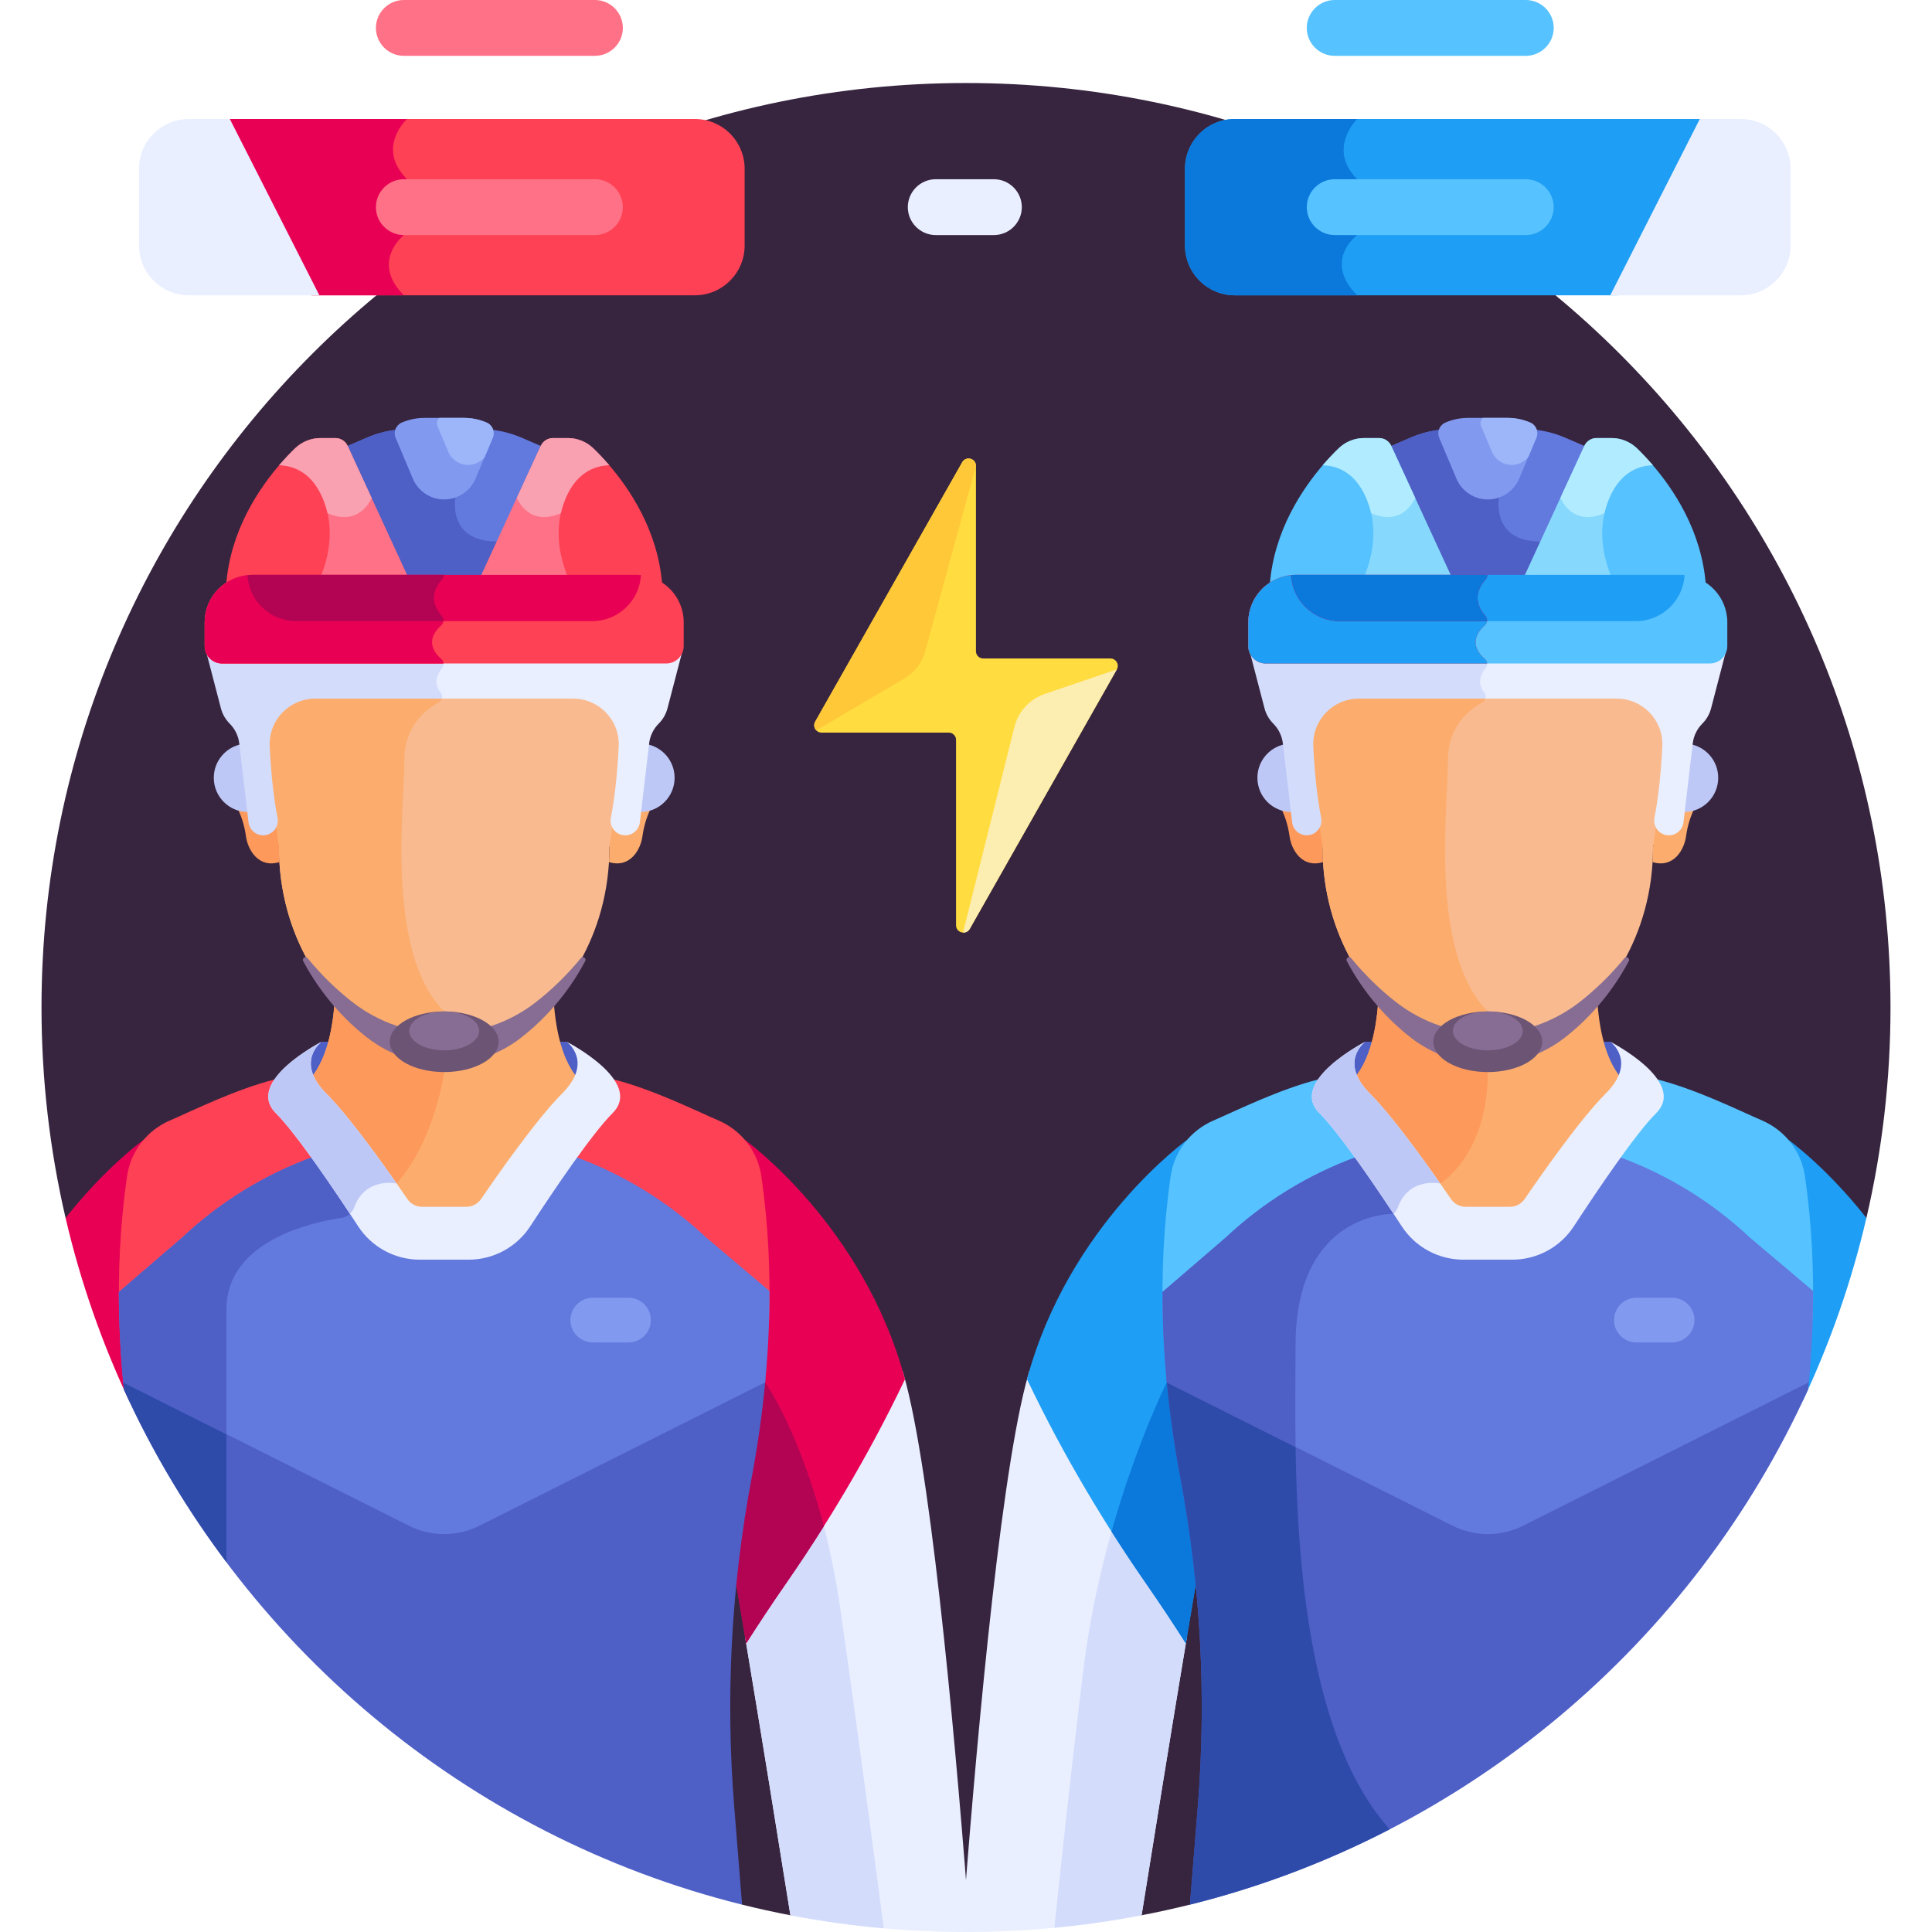 <svg id="Layer_1" enable-background="new 0 0 512 512" height="512" viewBox="0 0 512 512" width="512" xmlns="http://www.w3.org/2000/svg"><g><path d="m196.661 504.748c4.225 1.051 8.493 1.99 12.801 2.818h93.076c4.308-.828 8.576-1.767 12.801-2.818l179.28-181.975c4.172-17.917 6.382-36.587 6.382-55.774 0-135.31-109.691-245.001-245.001-245.001s-245.001 109.691-245.001 245.001c0 19.187 2.211 37.857 6.382 55.774z" fill="#37253f"/><path d="m85.243 276.075h64.949s5.256 3.064 3.234 9.128c-2.273 6.819-26.571 37.2-26.571 37.2h-19.608l-26.986-36.361c0 .001-.209-6.359 4.982-9.967z" fill="#4e5fc6"/><g><path d="m85.534 290.243c7.094 7.094 18.19 23.039 22.116 28.791.907 1.329 2.409 2.12 4.018 2.12h12.099c1.609 0 3.111-.791 4.018-2.12 3.926-5.752 15.021-21.697 22.116-28.791 1.583-1.583 2.629-3.056 3.29-4.409-4.996-5.759-6.312-15.749-6.556-22.842-2.921 3.402-5.986 6.248-8.916 8.523-5.707 4.432-12.749 6.839-20.002 6.839s-14.296-2.407-20.002-6.839c-2.929-2.275-5.995-5.121-8.916-8.523-.244 7.092-1.56 17.082-6.555 22.841.661 1.353 1.707 2.826 3.29 4.41z" fill="#fcad6d"/></g><path d="m116.503 278.303c-6.821-.254-13.401-2.605-18.789-6.789-2.929-2.275-5.995-5.121-8.916-8.523-.244 7.092-1.559 17.082-6.555 22.841.661 1.354 1.707 2.826 3.291 4.41 5.413 5.413 13.152 15.974 18.262 23.233.801.044 1.304.154 1.304.154 10.173-11.372 12.617-29.522 12.617-29.522z" fill="#fd995b"/><path d="m257.065 511.987c-3.269-43.522-9.585-116.693-16.901-145.225-.294-1.145-.606-2.273-.93-3.39-10.274 21.975-22.044 41.156-32.696 56.494-3.126 4.5-6.165 9.057-9.126 13.66 4.338 25.971 8.696 52.993 12.051 74.041 15.068 2.897 30.622 4.433 46.537 4.433.356 0 .709-.012 1.065-.013z" fill="#e9efff"/><path d="m222.75 426.75c-1.292-9.046-3.014-17.069-4.904-24.085-3.831 6.158-7.637 11.913-11.309 17.2-3.126 4.5-6.165 9.057-9.126 13.66 4.338 25.971 8.696 52.993 12.051 74.041 8.11 1.56 16.365 2.71 24.737 3.454-1.647-12.608-6.717-51.145-11.449-84.27z" fill="#d3dcfb"/><path d="m17.381 322.773c3.935 16.901 9.628 33.123 16.86 48.479-2.014-17.772-2.591-38.402.514-59.626.481-3.286 1.816-6.32 3.795-8.859-.321-.469-.507-.69-.507-.69s-9.979 7.135-20.662 20.696z" fill="#e80054"/><g><path d="m194.476 416.108c1.078 6.338 2.173 12.845 3.267 19.407 3.361-5.282 6.825-10.502 10.4-15.65 10.306-14.838 21.656-33.275 31.687-54.356-11.023-40.976-42.438-63.432-42.438-63.432s-.186.222-.507.69c1.979 2.538 3.314 5.573 3.795 8.859 4.384 29.974 1.442 58.792-2.551 79.995-1.53 8.121-2.74 16.29-3.653 24.487z" fill="#e80054"/></g><path d="m201.629 367.105c-.87 8.901-2.118 17.173-3.501 24.516-1.53 8.121-2.74 16.289-3.652 24.487 1.078 6.338 2.173 12.845 3.267 19.407 3.361-5.282 6.825-10.502 10.401-15.65 3.311-4.767 6.73-9.91 10.178-15.388-6.572-25.405-15.541-38.143-15.541-38.143z" fill="#b20453"/><path d="m108.37 403.287-75.82-38.061c.092 1.022.193 2.031.295 3.036 30.584 67.291 90.711 118.299 163.816 136.487l-2.089-26.016c-2.338-29.115-.779-58.407 4.627-87.11 1.481-7.861 2.815-16.771 3.686-26.396l-75.821 38.061c-5.881 2.952-12.812 2.952-18.694-.001z" fill="#4e5fc6"/><path d="m60 379.006-27.45-13.78c.092 1.022.193 2.031.295 3.036 7.397 16.275 16.536 31.586 27.155 45.721 0-10.513 0-23.153 0-34.977z" fill="#2e4baa"/><path d="m151.163 307.725c21.98 7.67 40.512 22.686 52.658 42.109.365-12.151-.148-25.068-2.07-38.208-.953-6.513-5.255-12.045-11.294-14.663-6.718-2.913-17.434-8.259-27.901-10.921 1.136 2.43 1.078 6.581-1.296 8.955-2.623 2.623-6.292 7.401-10.097 12.728z" fill="#ff4155"/><path d="m84.271 307.725c-3.805-5.328-7.474-10.105-10.096-12.728-2.374-2.374-2.432-6.525-1.296-8.955-10.467 2.662-21.183 8.008-27.901 10.921-6.039 2.618-10.341 8.15-11.294 14.663-1.922 13.14-2.435 26.056-2.07 38.208 12.145-19.423 30.677-34.438 52.657-42.109z" fill="#ff4155"/><path d="m187.145 327.943c-9.999-9.383-21.902-16.759-35.063-21.497-4.413 6.109-9.112 13.146-12.646 18.556-3.596 5.507-8.655 7.752-15.232 7.752-4.537 0-8.436 0-12.974 0-6.577 0-11.636-2.245-15.232-7.752-3.533-5.411-8.232-12.448-12.646-18.556-13.162 4.738-25.064 12.114-35.063 21.497l-16.784 14.448c-.008 8.331.43 16.363 1.148 23.942l75.717 38.009c5.882 2.953 12.813 2.953 18.694 0l75.716-38.009c.726-7.659 1.165-15.779 1.148-24.204z" fill="#6279dd"/><path d="m60 347c0-18.188 22.706-23.114 30.575-24.275 1.151-.17 2.128-.822 2.772-1.75-3.065-4.623-6.612-9.846-9.995-14.529-13.162 4.738-25.064 12.114-35.063 21.497l-16.784 14.448c-.008 8.331.43 16.363 1.148 23.942l27.347 13.728c0-13.348 0-25.769 0-33.061z" fill="#4e5fc6"/><path d="m150.192 276.075s7.23 5.266-1.25 13.746c-6.883 6.883-17.648 22.353-21.457 27.934-.88 1.289-2.337 2.057-3.898 2.057-4.105 0-7.633 0-11.739 0-1.561 0-3.018-.768-3.898-2.057-3.809-5.581-14.574-21.051-21.457-27.934-8.479-8.479-1.25-13.746-1.25-13.746s-20.529 10.533-12.139 18.923c5.475 5.475 15.511 20.337 21.824 30.005 3.596 5.507 9.727 8.823 16.303 8.823h12.973c6.577 0 12.707-3.316 16.303-8.823 6.313-9.667 16.349-24.53 21.824-30.005 8.39-8.39-12.139-18.923-12.139-18.923z" fill="#e9efff"/><path d="m105.1 313.63c-4.909-7.024-13.032-18.234-18.608-23.809-8.479-8.479-1.25-13.746-1.25-13.746s-20.529 10.533-12.139 18.923c4.879 4.879 13.373 17.203 19.633 26.672.505-.47.904-1.06 1.15-1.736 2.96-8.116 11.214-6.304 11.214-6.304z" fill="#bec8f7"/><path d="m361.808 276.075h64.949s5.206 2.892 3.235 9.128c-2.167 6.853-26.572 37.2-26.572 37.2h-19.608l-26.986-36.361c.001.001-.208-6.359 4.982-9.967z" fill="#4e5fc6"/><path d="m362.1 290.243c7.094 7.094 18.19 23.039 22.116 28.791.907 1.329 2.409 2.12 4.018 2.12h12.099c1.609 0 3.111-.791 4.018-2.12 3.926-5.752 15.021-21.697 22.116-28.791 1.583-1.583 2.629-3.056 3.29-4.409-4.996-5.759-6.312-15.749-6.556-22.842-2.921 3.402-5.986 6.248-8.915 8.523-5.707 4.432-12.749 6.839-20.003 6.839-7.253 0-14.296-2.407-20.002-6.839-2.929-2.275-5.995-5.121-8.916-8.523-.244 7.092-1.56 17.082-6.556 22.841.661 1.353 1.707 2.826 3.291 4.41z" fill="#fcad6d"/><path d="m394.282 284.108c0-1.941-.172-3.869-.471-5.775-7.086-.102-13.948-2.484-19.531-6.819-2.929-2.275-5.995-5.121-8.916-8.523-.244 7.092-1.56 17.082-6.556 22.841.661 1.354 1.707 2.826 3.291 4.41 5.279 5.279 12.77 15.454 17.878 22.688l1.688.7s12.617-7.413 12.617-29.522z" fill="#fd995b"/><path d="m272.767 363.371c-.325 1.117-.637 2.245-.931 3.39-7.316 28.533-13.632 101.703-16.901 145.225.356.002.709.013 1.065.013 15.915 0 31.469-1.536 46.538-4.434 3.355-21.048 7.713-48.07 12.051-74.041-2.961-4.603-6-9.159-9.126-13.66-10.653-15.336-22.422-34.518-32.696-56.493z" fill="#e9efff"/><path d="m295.07 404.137c-3.221 11.118-6.194 24.033-7.898 37.863-3.307 26.857-6.135 53.303-7.744 68.883 7.815-.746 15.524-1.858 23.11-3.317 3.355-21.048 7.713-48.07 12.051-74.041-2.961-4.603-6-9.159-9.126-13.66-3.38-4.866-6.872-10.122-10.393-15.728z" fill="#d3dcfb"/><g><path d="m317.524 416.108c-1.078 6.338-2.173 12.845-3.267 19.407-3.361-5.282-6.825-10.502-10.4-15.65-10.306-14.838-21.656-33.275-31.687-54.356 11.023-40.976 42.439-63.432 42.439-63.432s.186.222.507.69c-1.979 2.538-3.314 5.573-3.795 8.859-4.384 29.974-1.442 58.792 2.551 79.995 1.529 8.121 2.74 16.29 3.652 24.487z" fill="#1e9ef4"/></g><path d="m294.567 405.879c3.146 4.954 6.264 9.629 9.29 13.986 3.576 5.148 7.04 10.368 10.401 15.65 1.094-6.562 2.188-13.069 3.267-19.407-.912-8.197-2.122-16.366-3.652-24.487-1.37-7.274-2.607-15.461-3.476-24.267l-1.177-1.021c-.001 0-7.986 15.931-14.653 39.546z" fill="#0b78db"/><path d="m494.619 322.773c-10.683-13.561-20.662-20.696-20.662-20.696s-.186.222-.507.69c1.979 2.538 3.314 5.573 3.795 8.859 3.104 21.224 2.528 41.854.514 59.626 7.232-15.356 12.925-31.579 16.86-48.479z" fill="#1e9ef4"/><path d="m403.63 403.287c-5.882 2.953-12.813 2.953-18.694 0l-75.82-38.061c.871 9.625 2.205 18.535 3.686 26.396 5.406 28.704 6.964 57.996 4.627 87.11l-2.089 26.016c73.105-18.187 133.233-69.196 163.817-136.488.102-1.005.203-2.013.295-3.034z" fill="#4e5fc6"/><path d="m315.339 504.748c18.581-4.623 36.317-11.375 52.949-19.966-21.094-23.515-24.523-69.337-24.965-102.384l-34.208-17.172c.871 9.625 2.205 18.535 3.686 26.396 5.406 28.704 6.964 57.996 4.627 87.11z" fill="#2e4baa"/><path d="m427.729 307.725c21.98 7.67 40.512 22.686 52.658 42.109.365-12.151-.148-25.068-2.07-38.208-.953-6.513-5.255-12.045-11.294-14.663-6.719-2.913-17.434-8.259-27.901-10.921 1.136 2.43 1.078 6.581-1.296 8.955-2.623 2.623-6.292 7.401-10.097 12.728z" fill="#56c2ff"/><path d="m360.837 307.725c-3.805-5.328-7.474-10.105-10.096-12.728-2.374-2.374-2.432-6.525-1.296-8.955-10.467 2.662-21.183 8.008-27.901 10.921-6.039 2.618-10.341 8.15-11.294 14.663-1.922 13.14-2.436 26.056-2.07 38.208 12.145-19.423 30.676-34.438 52.657-42.109z" fill="#56c2ff"/><path d="m463.711 327.943c-9.999-9.383-21.902-16.759-35.064-21.497-4.413 6.109-9.112 13.146-12.646 18.556-3.596 5.507-8.655 7.752-15.232 7.752-4.537 0-8.436 0-12.974 0-6.577 0-11.636-2.245-15.232-7.752-3.533-5.411-8.232-12.448-12.646-18.556-13.162 4.738-25.064 12.114-35.063 21.497l-16.784 14.448c-.008 8.331.43 16.363 1.148 23.942l75.717 38.009c5.882 2.953 12.813 2.953 18.694 0l75.716-38.009c.726-7.659 1.165-15.779 1.148-24.204z" fill="#6279dd"/><path d="m343.333 356.502c0-35.498 25.969-34.832 25.969-34.832l.611-.695c-3.065-4.623-6.612-9.846-9.995-14.529-13.161 4.738-25.064 12.114-35.063 21.497l-16.784 14.448c-.008 8.331.43 16.363 1.148 23.942l34.12 17.128c-.162-10.628-.006-19.998-.006-26.959z" fill="#4e5fc6"/><path d="m426.757 276.075s7.23 5.266-1.25 13.746c-6.883 6.883-17.648 22.353-21.457 27.934-.88 1.289-2.337 2.057-3.898 2.057-4.106 0-7.633 0-11.739 0-1.561 0-3.018-.768-3.898-2.057-3.809-5.581-14.574-21.051-21.457-27.934-8.479-8.479-1.25-13.746-1.25-13.746s-20.529 10.533-12.139 18.923c5.475 5.475 15.51 20.337 21.824 30.005 3.596 5.507 9.727 8.823 16.303 8.823h12.973c6.577 0 12.707-3.316 16.303-8.823 6.313-9.667 16.349-24.53 21.824-30.005 8.39-8.39-12.139-18.923-12.139-18.923z" fill="#e9efff"/><path d="m184.142 31.538h-125.327l23.725 46.718h101.601c7.288 0 13.195-5.908 13.195-13.195v-20.327c.001-7.288-5.906-13.196-13.194-13.196z" fill="#ff4155"/><path d="m107.875 31.538h-49.06l23.725 46.718h24.479c-8.924-8.924 0-15.961 0-15.961s9.23-6.421.855-14.796.001-15.961.001-15.961z" fill="#e80054"/><path d="m60.908 31.538h-10.872c-7.288 0-13.195 5.908-13.195 13.195v20.328c0 7.288 5.908 13.195 13.195 13.195h34.597z" fill="#e9efff"/><path d="m157.665 62.296h-50.645c-4.069 0-7.398-3.329-7.398-7.398 0-4.069 3.329-7.398 7.398-7.398h50.645c4.069 0 7.398 3.329 7.398 7.398 0 4.069-3.329 7.398-7.398 7.398z" fill="#ff7186"/><path d="m327.23 31.538h125.326l-23.725 46.718h-101.601c-7.288 0-13.195-5.908-13.195-13.195v-20.327c-.001-7.288 5.907-13.196 13.195-13.196z" fill="#1e9ef4"/><path d="m450.463 31.538h10.872c7.288 0 13.195 5.908 13.195 13.195v20.328c0 7.288-5.908 13.195-13.195 13.195h-34.597z" fill="#e9efff"/><path d="m157.665 14.796h-50.645c-4.069 0-7.398-3.329-7.398-7.398 0-4.069 3.329-7.398 7.398-7.398h50.645c4.069 0 7.398 3.329 7.398 7.398 0 4.069-3.329 7.398-7.398 7.398z" fill="#ff7186"/><path d="m353.707 14.796h50.645c4.069 0 7.398-3.329 7.398-7.398 0-4.069-3.329-7.398-7.398-7.398h-50.645c-4.069 0-7.398 3.329-7.398 7.398-.001 4.069 3.329 7.398 7.398 7.398z" fill="#56c2ff"/><path d="m240.579 54.898c0 4.069 3.329 7.398 7.398 7.398h15.418c4.069 0 7.397-3.329 7.397-7.398 0-4.069-3.329-7.398-7.397-7.398h-15.418c-4.069-.001-7.398 3.329-7.398 7.398z" fill="#e9efff"/><path d="m294.28 174.508h-33.702c-1.073 0-1.942-.87-1.942-1.942v-49.114c0-1.995-2.648-2.693-3.632-.958l-38.973 68.752c-.734 1.295.201 2.9 1.689 2.9h33.702c1.072 0 1.942.869 1.942 1.942v49.114c0 1.995 2.648 2.693 3.632.958l38.973-68.752c.734-1.295-.201-2.9-1.689-2.9z" fill="#ffdd40"/><path d="m443.136 355.76h-9.481c-3.259 0-5.926-2.667-5.926-5.926 0-3.259 2.667-5.926 5.926-5.926h9.481c3.259 0 5.926 2.667 5.926 5.926 0 3.259-2.667 5.926-5.926 5.926z" fill="#8199ef"/><path d="m166.57 355.76h-9.481c-3.259 0-5.926-2.667-5.926-5.926 0-3.259 2.667-5.926 5.926-5.926h9.481c3.26 0 5.926 2.667 5.926 5.926.001 3.259-2.666 5.926-5.926 5.926z" fill="#8199ef"/><g><g><path d="m162.945 216.921c.702-3.521 1.636-9.682 2.102-19.04.375-7.527-5.607-13.82-13.139-13.82h-68.382c-7.536 0-13.514 6.296-13.139 13.82.466 9.358 1.4 15.519 2.102 19.04.111.557.035 1.096-.158 1.581l1.598 5.993c0 24.078 12.853 40.444 23.786 48.934 5.707 4.432 12.749 6.839 20.002 6.839s14.296-2.407 20.002-6.839c10.933-8.49 23.786-24.856 23.786-48.934l1.598-5.991c-.193-.484-.27-1.024-.158-1.583z" fill="#f9ba8f"/></g><path d="m70.387 197.882c.466 9.358 1.4 15.519 2.102 19.039.111.557.035 1.096-.158 1.581l1.598 5.993c0 24.078 12.853 40.444 23.786 48.934 5.707 4.432 12.749 6.839 20.002 6.839v-12.225c-15.586-15.585-10.546-54.307-10.546-66.768 0-8.927 5.799-13.341 9.089-15.126.76-.413 1.079-1.316.814-2.085h-33.548c-7.536-.002-13.514 6.295-13.139 13.818z" fill="#fcad6d"/><path d="m141.973 265.615c-6.92 5.374-15.461 8.293-24.256 8.293-8.796 0-17.336-2.919-24.256-8.293-3.934-3.055-8.072-6.953-11.947-11.685-.539-.658-1.56.021-1.163.773 4.747 8.978 11.147 15.759 17.009 20.311 5.808 4.51 12.975 6.96 20.357 6.96s14.549-2.45 20.357-6.96c5.862-4.552 12.262-11.332 17.009-20.311.398-.752-.624-1.431-1.163-.773-3.875 4.733-8.013 8.631-11.947 11.685z" fill="#876d93"/><path d="m172.438 199.441c-2.262-2.073-6.768-1.022-8.716.247.427 2.658.451 5.377.082 8.062l-2.299 16.744c0 1.35-.042 2.674-.121 3.975 5.606 1.691 8.391-3.342 8.86-6.796.202-1.487.532-2.952.99-4.382 1.492-4.656 6.872-12.656 1.204-17.85z" fill="#fcad6d"/><path d="m62.996 199.441c2.262-2.073 6.768-1.022 8.716.247-.427 2.658-.451 5.377-.082 8.062l2.299 16.744c0 1.35.043 2.674.121 3.975-5.606 1.691-8.391-3.342-8.86-6.796-.202-1.487-.532-2.952-.99-4.382-1.492-4.656-6.872-12.656-1.204-17.85z" fill="#fd995b"/><path d="m138.169 115.965c-2.56-1.102-5.268-1.805-8.029-2.095.242.61.256 1.31-.017 1.959l-4.558 10.813c-1.334 3.164-4.415 5.209-7.848 5.209-3.434 0-6.514-2.044-7.848-5.209l-4.558-10.813c-.273-.649-.259-1.349-.017-1.959-2.761.289-5.468.993-8.028 2.095l-5.13 2.208 14.69 34.846h21.784l14.69-34.846z" fill="#6279dd"/><path d="m131.631 143.501c-13.167 0-10.948-11.649-10.948-11.649l-.222-.458c-.868.295-1.792.457-2.744.457-3.434 0-6.514-2.044-7.848-5.209l-4.558-10.813c-.273-.649-.259-1.349-.017-1.959-2.761.289-5.468.993-8.028 2.094l-5.13 2.208 14.69 34.846h21.784l3.994-9.474c-.307-.026-.628-.043-.973-.043z" fill="#4e5fc6"/><path d="m161.017 122.787c-1.407.085-2.968.394-4.537 1.123-7.323 3.4-11.964 15.644-6.527 29.11 19.696-.004 19.155-.016 19.849.055.209.048 2.857.136 5.697 2.004-1.063-14.377-8.658-25.643-14.482-32.292z" fill="#ff4155"/><path d="m78.955 123.91c-1.569-.729-3.131-1.038-4.538-1.123-5.824 6.649-13.42 17.915-14.482 32.292 2.966-1.951 6.165-2.032 6.2-2.039.474-.031-.301-.02 19.345-.018 5.434-13.464.797-25.712-6.525-29.112z" fill="#ff4155"/><path d="m88.88 116.089h-3.935c-2.533 0-4.961.991-6.781 2.752-1.183 1.145-2.626 2.637-4.176 4.44 3.897.114 9.199 1.951 12.084 10.164 2.559 7.284.959 14.41-1.168 19.576 5.493.001 12.629 0 21.92-.002.677-.431 1.05-.677 1.05-.677l-15.74-34.169c-.584-1.27-1.855-2.084-3.254-2.084z" fill="#ff7186"/><path d="m161.445 123.281c-1.55-1.804-2.993-3.295-4.176-4.44-1.82-1.762-4.248-2.752-6.781-2.752h-3.935c-1.399 0-2.67.814-3.255 2.085l-15.74 34.169s.373.246 1.05.677c9.274.002 16.41.001 21.92 0-2.127-5.166-3.726-12.292-1.167-19.575 2.886-8.212 8.187-10.05 12.084-10.164z" fill="#ff7186"/><g><path d="m171.329 197.199-2.109 17.984c.16.008.322.013.485.013 5.01 0 9.072-4.062 9.072-9.072 0-4.456-3.213-8.159-7.448-8.925z" fill="#bec8f7"/></g><g><path d="m64.105 197.199c-4.235.766-7.448 4.469-7.448 8.924 0 5.011 4.062 9.072 9.072 9.072.163 0 .324-.005.485-.013z" fill="#bec8f7"/></g><g><path d="m176.584 175.487c-3.321 0-31.894 0-60.095 0 .153.545.035 1.158-.357 1.624-1.184 1.409-2.424 3.823-.318 6.459.37.463.435 1.054.265 1.575h35.828c6.906 0 12.401 5.785 12.057 12.682-.454 9.111-1.346 15.188-2.082 18.882-.48 2.411 1.363 4.657 3.822 4.657 1.977 0 3.64-1.48 3.87-3.443l2.452-20.908c.233-1.987 1.13-3.838 2.544-5.253 1.119-1.118 1.919-2.515 2.318-4.046l3.905-14.981c-.716 1.616-2.335 2.752-4.209 2.752z" fill="#e9efff"/></g><path d="m54.64 172.735 3.905 14.981c.399 1.531 1.199 2.927 2.318 4.046 1.415 1.415 2.311 3.266 2.544 5.253l2.452 20.908c.23 1.963 1.894 3.443 3.87 3.443 2.458 0 4.302-2.245 3.822-4.657-.736-3.694-1.628-9.771-2.082-18.882-.344-6.897 5.151-12.682 12.057-12.682h33.553c.17-.522.105-1.112-.265-1.575-2.106-2.636-.866-5.049.318-6.459.392-.466.51-1.08.357-1.624-27.721 0-55.376 0-58.639 0-1.874 0-3.493-1.136-4.21-2.752z" fill="#d3dcfb"/><path d="m169.352 152.365c-.337 6.524-5.75 11.729-12.356 11.729h-78.557c-6.606 0-12.02-5.204-12.357-11.729-6.574.376-11.837 5.869-11.837 12.533v6.324c0 2.532 2.072 4.604 4.604 4.604h117.734c2.532 0 4.604-2.072 4.604-4.604v-6.324c.001-6.664-5.261-12.157-11.835-12.533z" fill="#ff4155"/><path d="m116.923 165.742c.485-.427.684-1.059.578-1.649h-39.062c-6.606 0-12.02-5.204-12.357-11.729-6.574.376-11.837 5.869-11.837 12.533v6.324c0 2.532 2.072 4.604 4.604 4.604h58.7c-.031-.426-.215-.838-.56-1.141-4.445-3.901-1.972-7.263-.066-8.942z" fill="#ff4155"/><g fill="#e80054"><path d="m116.923 165.742c.485-.427.684-1.059.578-1.649h-39.062c-6.606 0-12.02-5.204-12.357-11.729-6.574.376-11.837 5.869-11.837 12.533v6.324c0 2.532 2.072 4.604 4.604 4.604h58.7c-.031-.426-.215-.838-.56-1.141-4.445-3.901-1.972-7.263-.066-8.942z"/><path d="m168.633 152.343h-101.832c-.413 0-.821.021-1.225.061.359 6.77 6.007 12.198 12.863 12.198h78.557c6.855 0 12.504-5.428 12.863-12.198-.405-.04-.813-.061-1.226-.061z"/><path d="m117.589 152.343h-50.788c-.413 0-.821.021-1.225.061.359 6.77 6.007 12.198 12.863 12.198h39.08c.055-.468-.073-.953-.412-1.334-3.787-4.257-1.644-7.868.011-9.671.327-.357.482-.809.471-1.254z"/></g><ellipse cx="117.717" cy="276.075" fill="#6c5475" rx="14.43" ry="8.033"/><path d="m126.978 273.198c0 2.847-4.146 5.156-9.261 5.156s-9.261-2.308-9.261-5.156c0-2.847 4.146-5.156 9.261-5.156s9.261 2.308 9.261 5.156z" fill="#876d93"/><path d="m128.964 111.983c-1.894-.815-3.933-1.235-5.994-1.235h-10.504c-2.061 0-4.101.42-5.994 1.235-1.561.672-2.288 2.478-1.628 4.044l4.558 10.813c1.41 3.345 4.686 5.519 8.316 5.519s6.906-2.174 8.316-5.519l4.558-10.813c.659-1.566-.067-3.372-1.628-4.044z" fill="#8199ef"/><path d="m128.964 111.983c-1.893-.815-3.933-1.235-5.994-1.235h-6.548c-.589.541-.811 1.407-.483 2.186l2.868 6.804c.887 2.105 2.949 3.473 5.233 3.473 1.745 0 3.357-.803 4.417-2.119l2.135-5.064c.66-1.567-.067-3.373-1.628-4.045z" fill="#9db6f9"/><path d="m157.269 118.841c-1.82-1.762-4.248-2.752-6.781-2.752h-3.935c-1.399 0-2.67.814-3.255 2.085l-6.357 13.8c1.185 2.451 4.498 7.129 11.686 4.031.001 0 .002-.001.003-.001.192-.848.43-1.701.731-2.557 2.885-8.212 8.187-10.05 12.084-10.164-1.55-1.805-2.993-3.297-4.176-4.442z" fill="#f9a0b1"/><path d="m78.164 118.841c1.82-1.762 4.248-2.752 6.781-2.752h3.935c1.399 0 2.67.814 3.255 2.085l6.357 13.8c-1.185 2.451-4.498 7.129-11.686 4.031-.001 0-.002-.001-.003-.001-.192-.848-.43-1.701-.731-2.557-2.885-8.212-8.187-10.05-12.084-10.164 1.55-1.805 2.993-3.297 4.176-4.442z" fill="#f9a0b1"/><path d="m117.589 152.343h-50.788c-.413 0-.821.021-1.225.061.359 6.77 6.007 12.198 12.863 12.198h39.08c.055-.468-.073-.953-.412-1.334-3.787-4.257-1.644-7.868.011-9.671.327-.357.482-.809.471-1.254z" fill="#b20453"/></g><g><path d="m439.51 216.921c.702-3.521 1.635-9.682 2.102-19.04.375-7.527-5.607-13.82-13.139-13.82h-68.382c-7.536 0-13.514 6.296-13.139 13.82.466 9.358 1.4 15.519 2.102 19.04.111.557.035 1.096-.158 1.581l1.598 5.993c0 24.078 12.853 40.444 23.786 48.934 5.707 4.432 12.749 6.839 20.002 6.839s14.296-2.407 20.002-6.839c10.933-8.49 23.786-24.856 23.786-48.934l1.598-5.991c-.193-.484-.269-1.024-.158-1.583z" fill="#f9ba8f"/></g><path d="m346.952 197.882c.466 9.358 1.4 15.519 2.102 19.039.111.557.035 1.096-.158 1.581l1.598 5.993c0 24.078 12.853 40.444 23.786 48.934 5.707 4.432 12.749 6.839 20.002 6.839v-12.225c-15.586-15.585-10.546-54.307-10.546-66.768 0-8.927 5.799-13.341 9.089-15.126.76-.413 1.079-1.316.814-2.085h-33.548c-7.536-.002-13.513 6.295-13.139 13.818z" fill="#fcad6d"/><path d="m418.539 265.615c-6.92 5.374-15.461 8.293-24.256 8.293-8.796 0-17.336-2.919-24.256-8.293-3.934-3.055-8.072-6.953-11.947-11.685-.539-.658-1.56.021-1.163.773 4.747 8.978 11.147 15.759 17.009 20.311 5.808 4.51 12.975 6.96 20.357 6.96s14.549-2.45 20.357-6.96c5.862-4.552 12.262-11.332 17.009-20.311.398-.752-.624-1.431-1.163-.773-3.875 4.733-8.013 8.631-11.947 11.685z" fill="#876d93"/><path d="m449.004 199.441c-2.262-2.073-6.768-1.022-8.716.247.427 2.658.451 5.377.082 8.062l-2.299 16.744c0 1.35-.043 2.674-.121 3.975 5.606 1.691 8.391-3.342 8.86-6.796.202-1.487.532-2.952.99-4.382 1.491-4.656 6.871-12.656 1.204-17.85z" fill="#fcad6d"/><path d="m339.561 199.441c2.262-2.073 6.768-1.022 8.716.247-.427 2.658-.451 5.377-.082 8.062l2.299 16.744c0 1.35.043 2.674.121 3.975-5.606 1.691-8.391-3.342-8.86-6.796-.202-1.487-.532-2.952-.99-4.382-1.492-4.656-6.871-12.656-1.204-17.85z" fill="#fd995b"/><path d="m414.734 115.965c-2.56-1.102-5.267-1.805-8.029-2.095.242.61.256 1.31-.017 1.959l-4.558 10.813c-1.334 3.164-4.415 5.209-7.848 5.209-3.434 0-6.514-2.044-7.848-5.209l-4.558-10.813c-.273-.649-.259-1.349-.017-1.959-2.761.289-5.468.993-8.029 2.095l-5.13 2.208 14.69 34.846h21.784l14.69-34.846z" fill="#6279dd"/><path d="m408.197 143.501c-13.167 0-10.948-11.649-10.948-11.649l-.222-.458c-.868.295-1.792.457-2.744.457-3.434 0-6.514-2.044-7.848-5.209l-4.558-10.813c-.273-.649-.259-1.349-.017-1.959-2.761.289-5.468.993-8.028 2.094l-5.13 2.208 14.69 34.846h21.784l3.994-9.474c-.308-.026-.628-.043-.973-.043z" fill="#4e5fc6"/><path d="m437.582 122.787c-1.407.085-2.968.394-4.537 1.123-7.323 3.4-11.964 15.644-6.527 29.11 19.696-.004 19.155-.016 19.849.055.208.048 2.857.136 5.697 2.004-1.062-14.377-8.658-25.643-14.482-32.292z" fill="#56c2ff"/><path d="m355.52 123.91c-1.569-.729-3.131-1.038-4.538-1.123-5.824 6.649-13.42 17.915-14.482 32.292 2.967-1.951 6.165-2.032 6.2-2.039.474-.031-.301-.02 19.345-.018 5.435-13.464.798-25.712-6.525-29.112z" fill="#56c2ff"/><path d="m365.445 116.089h-3.935c-2.533 0-4.961.991-6.781 2.752-1.183 1.145-2.626 2.637-4.176 4.44 3.897.114 9.199 1.951 12.084 10.164 2.559 7.284.959 14.41-1.168 19.576 5.493.001 12.629 0 21.92-.002.677-.431 1.05-.677 1.05-.677l-15.74-34.169c-.584-1.27-1.855-2.084-3.254-2.084z" fill="#86d8fc"/><path d="m438.01 123.281c-1.55-1.804-2.993-3.295-4.176-4.44-1.82-1.762-4.248-2.752-6.781-2.752h-3.935c-1.399 0-2.67.814-3.255 2.085l-15.74 34.169s.373.246 1.05.677c9.274.002 16.41.001 21.92 0-2.127-5.166-3.726-12.292-1.167-19.575 2.886-8.212 8.187-10.05 12.084-10.164z" fill="#86d8fc"/><g><path d="m447.894 197.199-2.109 17.984c.161.008.322.013.485.013 5.01 0 9.072-4.062 9.072-9.072 0-4.456-3.213-8.159-7.448-8.925z" fill="#bec8f7"/></g><g><path d="m340.671 197.199c-4.235.766-7.448 4.469-7.448 8.924 0 5.011 4.062 9.072 9.072 9.072.163 0 .324-.005.485-.013z" fill="#bec8f7"/></g><g><path d="m453.149 175.487c-3.321 0-31.894 0-60.095 0 .153.545.035 1.158-.357 1.624-1.184 1.409-2.424 3.823-.318 6.459.37.463.435 1.054.265 1.575h35.829c6.906 0 12.401 5.785 12.057 12.682-.455 9.111-1.347 15.188-2.082 18.882-.48 2.411 1.363 4.657 3.822 4.657 1.977 0 3.64-1.48 3.871-3.443l2.452-20.908c.233-1.987 1.129-3.838 2.544-5.253 1.119-1.118 1.919-2.515 2.318-4.046l3.905-14.981c-.718 1.616-2.337 2.752-4.211 2.752z" fill="#e9efff"/></g><path d="m331.205 172.735 3.905 14.981c.399 1.531 1.199 2.927 2.318 4.046 1.415 1.415 2.311 3.266 2.544 5.253l2.452 20.908c.23 1.963 1.894 3.443 3.871 3.443 2.458 0 4.302-2.245 3.822-4.657-.736-3.694-1.628-9.771-2.082-18.882-.344-6.897 5.151-12.682 12.057-12.682h33.553c.17-.522.105-1.112-.265-1.575-2.106-2.636-.866-5.049.318-6.459.392-.466.51-1.08.357-1.624-27.721 0-55.376 0-58.639 0-1.875 0-3.494-1.136-4.211-2.752z" fill="#d3dcfb"/><path d="m445.917 152.365c-.337 6.524-5.75 11.729-12.356 11.729h-78.557c-6.606 0-12.02-5.204-12.357-11.729-6.574.376-11.836 5.869-11.836 12.533v6.324c0 2.532 2.072 4.604 4.604 4.604h117.735c2.532 0 4.604-2.072 4.604-4.604v-6.324c0-6.664-5.263-12.157-11.837-12.533z" fill="#56c2ff"/><path d="m393.488 165.742c.485-.427.684-1.059.578-1.649h-39.062c-6.606 0-12.02-5.204-12.357-11.729-6.574.376-11.836 5.869-11.836 12.533v6.324c0 2.532 2.072 4.604 4.604 4.604h58.7c-.031-.426-.215-.838-.56-1.141-4.446-3.901-1.973-7.263-.067-8.942z" fill="#ff4155"/><path d="m393.488 165.742c.485-.427.684-1.059.578-1.649h-39.062c-6.606 0-12.02-5.204-12.357-11.729-6.574.376-11.836 5.869-11.836 12.533v6.324c0 2.532 2.072 4.604 4.604 4.604h58.7c-.031-.426-.215-.838-.56-1.141-4.446-3.901-1.973-7.263-.067-8.942z" fill="#1e9ef4"/><path d="m445.198 152.343h-101.832c-.413 0-.822.021-1.225.061.359 6.77 6.007 12.198 12.863 12.198h78.556c6.855 0 12.504-5.428 12.863-12.198-.403-.04-.811-.061-1.225-.061z" fill="#1e9ef4"/><path d="m394.155 152.343h-50.788c-.413 0-.822.021-1.225.061.359 6.77 6.007 12.198 12.863 12.198h39.08c.055-.468-.073-.953-.412-1.334-3.787-4.257-1.644-7.868.011-9.671.326-.357.481-.809.471-1.254z" fill="#e80054"/><ellipse cx="394.282" cy="276.075" fill="#6c5475" rx="14.43" ry="8.033"/><path d="m403.544 273.198c0 2.847-4.146 5.156-9.261 5.156s-9.261-2.308-9.261-5.156c0-2.847 4.146-5.156 9.261-5.156 5.114 0 9.261 2.308 9.261 5.156z" fill="#876d93"/><path d="m405.529 111.983c-1.893-.815-3.933-1.235-5.994-1.235h-10.505c-2.061 0-4.101.42-5.994 1.235-1.561.672-2.288 2.478-1.628 4.044l4.558 10.813c1.41 3.345 4.686 5.519 8.316 5.519s6.906-2.174 8.316-5.519l4.558-10.813c.661-1.566-.066-3.372-1.627-4.044z" fill="#8199ef"/><path d="m405.529 111.983c-1.893-.815-3.933-1.235-5.994-1.235h-6.548c-.589.541-.811 1.407-.483 2.186l2.868 6.804c.887 2.105 2.949 3.473 5.233 3.473 1.745 0 3.357-.803 4.417-2.119l2.135-5.064c.66-1.567-.067-3.373-1.628-4.045z" fill="#9db6f9"/><path d="m433.834 118.841c-1.82-1.762-4.248-2.752-6.781-2.752h-3.935c-1.399 0-2.67.814-3.255 2.085l-6.357 13.8c1.185 2.451 4.498 7.129 11.686 4.031.001 0 .002-.001.003-.001.192-.848.43-1.701.731-2.557 2.885-8.212 8.187-10.05 12.084-10.164-1.549-1.805-2.992-3.297-4.176-4.442z" fill="#b0ebff"/><path d="m354.73 118.841c1.82-1.762 4.248-2.752 6.781-2.752h3.935c1.399 0 2.67.814 3.255 2.085l6.357 13.8c-1.185 2.451-4.498 7.129-11.686 4.031-.001 0-.002-.001-.003-.001-.192-.848-.43-1.701-.731-2.557-2.885-8.212-8.187-10.05-12.084-10.164 1.549-1.805 2.992-3.297 4.176-4.442z" fill="#b0ebff"/><path d="m394.155 152.343h-50.788c-.413 0-.822.021-1.225.061.359 6.77 6.007 12.198 12.863 12.198h39.08c.055-.468-.073-.953-.412-1.334-3.787-4.257-1.644-7.868.011-9.671.326-.357.481-.809.471-1.254z" fill="#0b78db"/><path d="m359.667 31.538h-32.437c-7.288 0-13.195 5.908-13.195 13.195v20.328c0 7.288 5.908 13.195 13.195 13.195h32.437c-9.205-9.205 0-15.961 0-15.961s8.084-6.713 0-14.796 0-15.961 0-15.961z" fill="#0b78db"/><path d="m353.707 62.296h50.645c4.069 0 7.398-3.329 7.398-7.398 0-4.069-3.329-7.398-7.398-7.398h-50.645c-4.069 0-7.398 3.329-7.398 7.398-.001 4.069 3.329 7.398 7.398 7.398z" fill="#56c2ff"/><path d="m276.871 183.904c-3.984 1.355-7.008 4.641-8.029 8.723l-13.628 54.511c.675.038 1.372-.257 1.781-.979l38.973-68.752z" fill="#fcedb1"/><path d="m239.783 179.743c2.652-1.563 4.59-4.1 5.401-7.069l13.451-49.221c0-1.995-2.648-2.693-3.632-.958l-38.973 68.752c-.458.807-.266 1.735.304 2.32z" fill="#ffc839"/><path d="m381.665 313.63c-4.909-7.024-13.032-18.234-18.608-23.809-8.479-8.479-1.25-13.746-1.25-13.746s-20.529 10.533-12.139 18.923c4.879 4.879 13.372 17.203 19.633 26.672.505-.47.904-1.06 1.151-1.736 2.959-8.116 11.213-6.304 11.213-6.304z" fill="#bec8f7"/></g></svg>